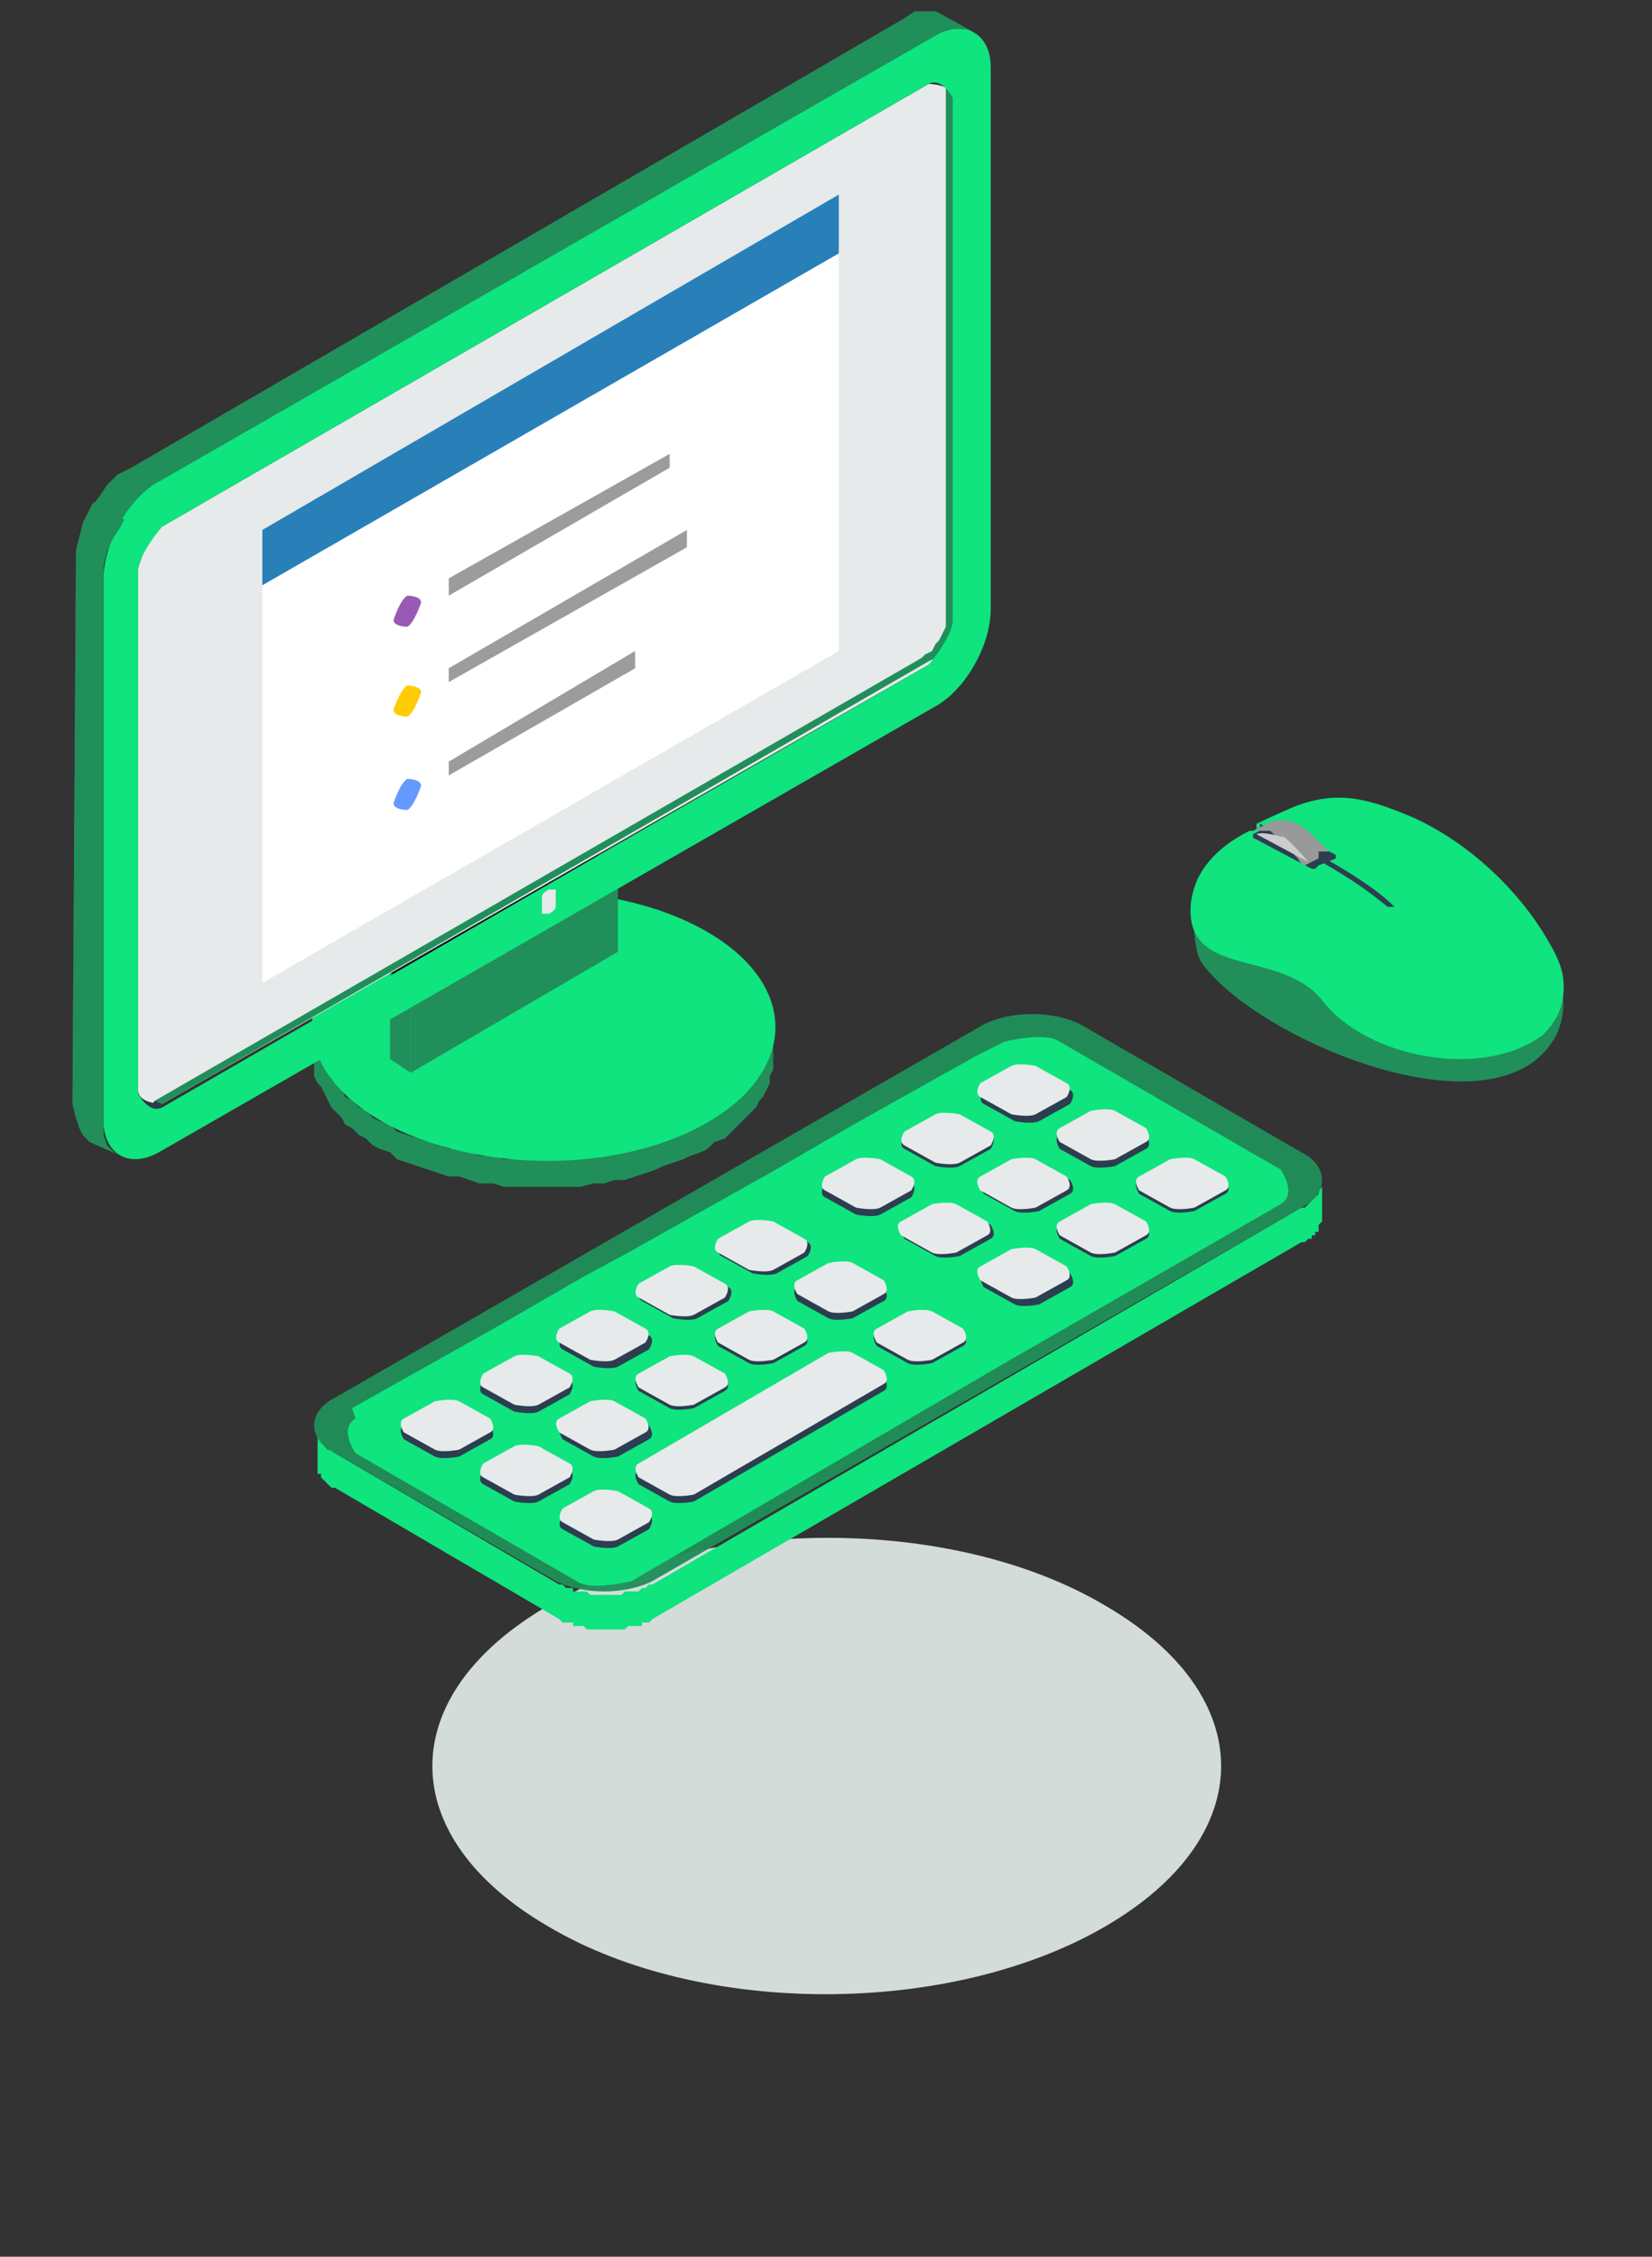 <svg width="82" height="112" viewBox="0 0 82 112" fill="none" xmlns="http://www.w3.org/2000/svg">
<rect x="0" y="0" width="82" height="112" fill="#333333" stroke="none"/>
<g clip-path="url(#clip0_174_503)">
<path fill-rule="evenodd" clip-rule="evenodd" d="M54.83 79.667C62.54 84.128 62.54 91.163 54.83 95.625C47.119 100.086 34.783 100.086 27.244 95.625C19.533 91.163 19.533 84.128 27.244 79.667C34.954 75.205 47.291 75.205 54.83 79.667Z" fill="#D3DCD8"/>
<path fill-rule="evenodd" clip-rule="evenodd" d="M38.381 51.011V52.383V52.727V53.07L38.209 53.413V53.756L38.038 54.099L37.867 54.443L37.695 54.614L37.524 54.957L37.181 55.3L36.839 55.644L36.667 55.815L36.325 56.158L35.982 56.502L35.468 56.673L35.125 57.016L34.782 57.188L34.268 57.36L33.926 57.531L33.412 57.703L32.898 57.874L32.555 58.046L32.041 58.218L31.527 58.389L31.013 58.561H30.499L29.985 58.732H29.471L28.785 58.904H28.271H27.758H27.243H26.729H26.044H25.53H25.016L24.502 58.732H23.817L23.303 58.561L22.789 58.389H22.274L21.761 58.218L21.247 58.046L20.733 57.874L20.218 57.703L19.704 57.531L19.362 57.188L18.848 57.016L18.505 56.845L18.162 56.502L17.82 56.33L17.477 55.987L17.134 55.815L16.963 55.472L16.62 55.129L16.449 54.957L16.278 54.614L16.106 54.271L15.935 53.928L15.764 53.756L15.592 53.413V53.07V52.727L15.421 52.383V51.011L15.592 51.354V51.697V52.04L15.764 52.383L15.935 52.555L16.106 52.898L16.278 53.241L16.449 53.585L16.62 53.756L16.963 54.099L17.134 54.443L17.477 54.614L17.82 54.957L18.162 55.129L18.505 55.472L18.848 55.644L19.362 55.815L19.704 56.158L20.218 56.33L20.733 56.502L21.247 56.673L21.761 56.845L22.274 57.016H22.789L23.303 57.188L23.817 57.36H24.502L25.016 57.531H25.53H26.044H26.729H27.243H27.758H28.271H28.785L29.471 57.36H29.985L30.499 57.188H31.013L31.527 57.016L32.041 56.845L32.555 56.673L32.898 56.502L33.412 56.33L33.926 56.158L34.268 55.987L34.782 55.815L35.125 55.644L35.468 55.3L35.982 55.129L36.325 54.786L36.667 54.443L36.839 54.271L37.181 53.928L37.524 53.585L37.695 53.241L37.867 53.07L38.038 52.727L38.209 52.383V52.04L38.381 51.697V51.354V51.011Z" fill="#218F5A"/>
<path fill-rule="evenodd" clip-rule="evenodd" d="M21.247 56.673C15.764 54.786 13.879 50.839 16.963 47.579C20.218 44.319 27.072 43.289 32.726 45.177C38.209 47.064 40.094 51.011 37.01 54.271C33.754 57.531 26.901 58.561 21.247 56.673Z" fill="#0FE47E"/>
<path fill-rule="evenodd" clip-rule="evenodd" d="M20.39 48.952L19.362 48.265L29.643 42.431L30.671 42.946L20.39 48.952Z" fill="#121220"/>
<path fill-rule="evenodd" clip-rule="evenodd" d="M20.39 53.241L19.362 52.555V48.265L20.39 48.952V53.241Z" fill="#218F5A"/>
<path fill-rule="evenodd" clip-rule="evenodd" d="M20.39 48.952L30.67 42.946V47.236L20.39 53.241V48.952Z" fill="#218F5A"/>
<path fill-rule="evenodd" clip-rule="evenodd" d="M5.997 57.36L4.455 56.673L4.113 56.33L3.941 55.987L3.77 55.472L3.599 54.786L3.77 28.017V27.331L3.941 26.645L4.113 25.958L4.455 25.272L4.969 24.585L5.312 24.071L5.826 23.556L6.511 23.213L44.892 0.906L45.406 0.562H45.92H46.434L46.777 0.734L48.319 1.592L47.805 1.42H47.462L46.948 1.592L46.434 1.764L7.882 23.899L7.368 24.414L6.854 24.929L6.34 25.443L5.997 26.13L5.655 26.645L5.312 27.331L5.141 28.017V28.704V55.644V56.33L5.312 56.845L5.655 57.188L5.997 57.36Z" fill="#218F5A"/>
<path fill-rule="evenodd" clip-rule="evenodd" d="M8.053 26.13L46.091 4.166C46.091 4.166 47.29 4.166 47.29 4.852V30.763C47.29 30.763 46.776 32.479 46.091 32.993L8.053 54.786C8.053 54.786 6.854 54.786 6.854 54.099V28.189C6.854 28.189 7.368 26.473 8.053 25.958V26.13Z" fill="#E6EAEB"/>
<path fill-rule="evenodd" clip-rule="evenodd" d="M13.021 29.047L41.635 12.574V32.307L13.021 48.78V29.047Z" fill="white"/>
<path fill-rule="evenodd" clip-rule="evenodd" d="M13.021 29.047L41.635 12.574V9.657L13.021 26.301V29.047Z" fill="#2980B9"/>
<path fill-rule="evenodd" clip-rule="evenodd" d="M20.218 29.562C20.218 29.562 20.903 29.562 20.903 29.905C20.903 29.905 20.56 30.934 20.218 31.106C20.218 31.106 19.532 31.106 19.532 30.763C19.532 30.763 19.875 29.733 20.218 29.562Z" fill="#9B59B6"/>
<path fill-rule="evenodd" clip-rule="evenodd" d="M20.218 34.023C20.218 34.023 20.903 34.023 20.903 34.366C20.903 34.366 20.56 35.396 20.218 35.567C20.218 35.567 19.532 35.567 19.532 35.224C19.532 35.224 19.875 34.195 20.218 34.023Z" fill="#FFCB05"/>
<path fill-rule="evenodd" clip-rule="evenodd" d="M20.218 38.656C20.218 38.656 20.903 38.656 20.903 38.999C20.903 38.999 20.56 40.029 20.218 40.2C20.218 40.2 19.532 40.2 19.532 39.857C19.532 39.857 19.875 38.828 20.218 38.656Z" fill="#6699FF"/>
<path fill-rule="evenodd" clip-rule="evenodd" d="M22.274 28.704L33.24 22.526V23.213L22.274 29.562V28.704Z" fill="#9C9C9C"/>
<path fill-rule="evenodd" clip-rule="evenodd" d="M22.274 33.165L34.097 26.301V27.159L22.274 33.852V33.165Z" fill="#9C9C9C"/>
<path fill-rule="evenodd" clip-rule="evenodd" d="M22.274 37.798L31.527 32.307V33.165L22.274 38.484V37.798Z" fill="#9C9C9C"/>
<path fill-rule="evenodd" clip-rule="evenodd" d="M45.749 32.65L7.711 54.614L8.054 54.786L46.091 32.822L46.434 32.65L46.605 32.479L46.777 32.136L46.948 31.964L47.119 31.621L47.291 31.278V30.934L47.462 30.763V4.852L47.291 4.509V4.338L47.119 4.166L46.948 3.994L46.605 3.823L46.777 3.994L46.948 4.166V4.338V4.681V30.42V30.763V31.106L46.777 31.449L46.605 31.792L46.434 31.964L46.263 32.307L45.92 32.479L45.749 32.65Z" fill="#218F5A"/>
<path fill-rule="evenodd" clip-rule="evenodd" d="M8.053 54.786L7.71 54.614L7.539 54.786H7.196H7.025H6.854L7.196 54.957H7.368H7.539H7.882L8.053 54.786Z" fill="#2C3E50"/>
<path fill-rule="evenodd" clip-rule="evenodd" d="M7.882 23.899L46.434 1.764C47.976 0.906 49.175 1.764 49.175 3.308V30.248C49.175 31.964 47.976 34.195 46.434 35.053L7.882 57.188C6.34 58.046 5.141 57.188 5.141 55.644V28.704C5.141 26.988 6.34 24.757 7.882 23.899ZM8.053 26.13C8.053 26.13 6.854 27.503 6.854 28.36V54.271C6.854 54.271 7.368 55.3 8.053 54.957L46.091 32.993C46.091 32.993 47.291 31.621 47.291 30.763V4.852C47.291 4.852 46.776 3.823 46.091 4.166L8.053 26.13Z" fill="#0FE47E"/>
<path fill-rule="evenodd" clip-rule="evenodd" d="M27.586 44.147C27.586 44.147 27.414 44.147 27.243 44.147C27.243 44.147 26.9 44.319 26.9 44.49C26.9 44.49 26.9 44.833 26.9 45.005C26.9 45.177 26.9 45.348 26.9 45.348C26.9 45.348 27.072 45.348 27.243 45.348C27.243 45.348 27.586 45.177 27.586 45.005C27.586 45.005 27.586 44.662 27.586 44.49C27.586 44.319 27.586 44.147 27.586 44.147Z" fill="#E6EAEB"/>
<path fill-rule="evenodd" clip-rule="evenodd" d="M59.455 43.461C59.455 43.461 58.941 46.549 59.626 47.75C62.025 51.182 71.963 55.644 76.075 52.727C76.76 52.212 77.274 51.526 77.445 50.839C77.788 49.809 77.445 48.78 77.445 48.094C77.103 49.466 76.246 50.324 75.047 50.839C67.679 53.07 66.994 48.437 61.168 46.378C60.14 45.52 59.626 45.005 59.455 43.632V43.461Z" fill="#218F5A"/>
<path fill-rule="evenodd" clip-rule="evenodd" d="M64.252 40.029C64.252 40.029 63.053 40.544 62.368 40.887V41.23H62.025C60.312 42.088 59.283 43.289 59.112 44.833C58.77 48.608 63.567 47.064 65.623 49.638C67.851 52.555 73.676 53.585 76.589 51.354C77.274 50.667 77.617 49.981 77.617 48.952C77.617 48.094 77.274 47.407 76.76 46.549C75.561 44.49 73.162 41.916 70.078 40.544C68.022 39.686 66.48 39.171 64.252 40.029Z" fill="#0FE47E"/>
<path fill-rule="evenodd" clip-rule="evenodd" d="M62.368 41.058C66.823 43.289 68.022 44.319 68.879 45.005C68.879 45.005 69.05 45.005 69.222 45.005C68.365 44.147 66.652 42.946 62.539 40.887V41.23L62.368 41.058Z" fill="#2C3E50"/>
<path fill-rule="evenodd" clip-rule="evenodd" d="M63.396 40.887L66.308 42.431V42.603L65.452 42.946L65.28 43.117H65.109L62.196 41.573V41.401L63.224 40.887H63.396Z" fill="#2C3E50"/>
<path fill-rule="evenodd" clip-rule="evenodd" d="M65.966 42.26C65.966 42.26 65.623 41.916 65.452 41.745C65.109 41.401 64.424 40.715 63.738 40.715C63.738 40.715 63.396 40.715 63.224 40.715L62.196 41.23H62.368H62.71H63.053L63.396 41.573L63.738 41.916L64.081 42.26L64.424 42.603C64.424 42.603 64.595 42.946 64.766 42.946L65.452 42.603C65.452 42.603 65.452 42.431 65.452 42.26H65.966Z" fill="#999999"/>
<path fill-rule="evenodd" clip-rule="evenodd" d="M63.739 41.573C63.739 41.573 62.711 41.23 62.368 41.401L64.938 42.774C64.938 42.774 64.082 41.745 63.568 41.401L63.739 41.573Z" fill="#CCCCCC"/>
<path fill-rule="evenodd" clip-rule="evenodd" d="M65.624 58.904V60.62L65.453 60.791V60.963V61.135H65.281V61.306H65.11V61.478H64.939L64.767 61.649H64.596L32.384 80.353L32.212 80.525H32.041H31.87V80.696H31.698H31.527H31.356H31.184L31.013 80.868H30.842H30.67H30.499H30.328H30.156H29.985H29.814H29.642H29.471H29.3H29.128L28.957 80.696H28.786H28.614H28.443V80.525H28.272H28.1H27.929L27.758 80.353L16.62 73.832H16.449L16.278 73.661L16.106 73.489L15.935 73.318V73.146H15.764V72.975V72.803V71.087V71.259L15.935 71.43V71.602L16.106 71.773L16.278 71.945H16.449L16.62 72.117L27.758 78.637H27.929L28.1 78.809H28.272H28.443V78.98H28.614H28.786H28.957H29.128L29.3 79.152H29.471H29.642H29.814H29.985H30.156H30.328H30.499H30.67H30.842L31.013 78.98H31.184H31.356H31.527H31.698L31.87 78.809H32.041L32.212 78.637H32.384L64.596 59.934H64.767L64.939 59.762L65.11 59.59L65.281 59.419L65.453 59.247V59.076L65.624 58.904Z" fill="#0FE47E"/>
<path fill-rule="evenodd" clip-rule="evenodd" d="M16.62 69.371L48.832 50.839C50.203 50.153 52.259 50.153 53.63 50.839L64.595 57.188C65.966 57.874 65.966 59.247 64.595 59.934L32.383 78.466C31.012 79.152 28.956 79.152 27.586 78.466L16.62 72.117C15.249 71.43 15.249 70.058 16.62 69.371Z" fill="#218F5A" fill-opacity="0.961"/>
<path fill-rule="evenodd" clip-rule="evenodd" d="M17.476 69.886L20.218 68.342L24.501 65.939L28.956 63.365L31.183 62.164L33.925 60.62L38.208 58.218L42.663 55.644L48.489 52.383L49.859 51.697C49.859 51.697 51.916 51.182 52.601 51.697L63.567 58.046C63.567 58.046 64.424 59.247 63.567 59.762L49.859 67.655L31.355 78.466C31.355 78.466 29.299 78.98 28.613 78.466L17.647 72.117C17.647 72.117 16.791 70.915 17.647 70.401L17.476 69.886Z" fill="#0FE47E"/>
<path fill-rule="evenodd" clip-rule="evenodd" d="M31.698 68.342L33.24 67.484C33.24 67.484 34.097 67.312 34.44 67.484L35.982 68.342C35.982 68.342 36.324 68.856 35.982 69.028L34.44 69.886C34.44 69.886 33.583 70.058 33.24 69.886L31.698 69.028C31.698 69.028 31.355 68.513 31.698 68.342Z" fill="#2C3E50"/>
<path fill-rule="evenodd" clip-rule="evenodd" d="M25.529 72.117L23.987 72.975C23.987 72.975 23.645 73.489 23.987 73.661L25.529 74.519C25.529 74.519 26.386 74.691 26.729 74.519L28.271 73.661C28.271 73.661 28.613 73.146 28.271 72.975L26.729 72.117C26.729 72.117 25.872 71.945 25.529 72.117Z" fill="#2C3E50"/>
<path fill-rule="evenodd" clip-rule="evenodd" d="M29.471 74.347L27.929 75.205C27.929 75.205 27.586 75.72 27.929 75.892L29.471 76.75C29.471 76.75 30.327 76.921 30.67 76.75L32.212 75.892C32.212 75.892 32.555 75.377 32.212 75.205L30.67 74.347C30.67 74.347 29.813 74.176 29.471 74.347Z" fill="#2C3E50"/>
<path fill-rule="evenodd" clip-rule="evenodd" d="M26.729 70.058L28.271 69.2C28.271 69.2 28.613 68.685 28.271 68.513L26.729 67.655C26.729 67.655 25.872 67.484 25.529 67.655L23.987 68.513C23.987 68.513 23.645 69.028 23.987 69.2L25.529 70.058C25.529 70.058 26.386 70.229 26.729 70.058Z" fill="#2C3E50"/>
<path fill-rule="evenodd" clip-rule="evenodd" d="M30.67 67.827L32.212 66.969C32.212 66.969 32.555 66.454 32.212 66.282L30.67 65.424C30.67 65.424 29.813 65.253 29.471 65.424L27.929 66.282C27.929 66.282 27.586 66.797 27.929 66.969L29.471 67.827C29.471 67.827 30.327 67.998 30.67 67.827Z" fill="#2C3E50"/>
<path fill-rule="evenodd" clip-rule="evenodd" d="M24.33 71.43L22.788 72.288C22.788 72.288 21.932 72.46 21.589 72.288L20.047 71.43C20.047 71.43 19.704 70.915 20.047 70.744L21.589 69.886C21.589 69.886 22.446 69.714 22.788 69.886L24.33 70.744C24.33 70.744 24.673 71.259 24.33 71.43Z" fill="#2C3E50"/>
<path fill-rule="evenodd" clip-rule="evenodd" d="M27.929 70.744L29.471 69.886C29.471 69.886 30.327 69.714 30.67 69.886L32.212 70.744C32.212 70.744 32.555 71.259 32.212 71.43L30.67 72.288C30.67 72.288 29.813 72.46 29.471 72.288L27.929 71.43C27.929 71.43 27.586 70.915 27.929 70.744Z" fill="#2C3E50"/>
<path fill-rule="evenodd" clip-rule="evenodd" d="M39.58 63.88L41.122 63.022C41.122 63.022 41.979 62.851 42.322 63.022L43.864 63.88C43.864 63.88 44.206 64.395 43.864 64.567L42.322 65.424C42.322 65.424 41.465 65.596 41.122 65.424L39.58 64.567C39.58 64.567 39.237 64.052 39.58 63.88Z" fill="#2C3E50"/>
<path fill-rule="evenodd" clip-rule="evenodd" d="M43.52 66.111L45.062 65.253C45.062 65.253 45.919 65.081 46.262 65.253L47.804 66.111C47.804 66.111 48.147 66.626 47.804 66.797L46.262 67.655C46.262 67.655 45.405 67.827 45.062 67.655L43.52 66.797C43.52 66.797 43.178 66.282 43.52 66.111Z" fill="#2C3E50"/>
<path fill-rule="evenodd" clip-rule="evenodd" d="M34.611 65.424L36.153 64.567C36.153 64.567 36.495 64.052 36.153 63.88L34.611 63.022C34.611 63.022 33.754 62.851 33.411 63.022L31.869 63.88C31.869 63.88 31.526 64.395 31.869 64.567L33.411 65.424C33.411 65.424 34.268 65.596 34.611 65.424Z" fill="#2C3E50"/>
<path fill-rule="evenodd" clip-rule="evenodd" d="M38.552 63.194L40.094 62.336C40.094 62.336 40.437 61.821 40.094 61.649L38.552 60.791C38.552 60.791 37.695 60.62 37.353 60.791L35.81 61.649C35.81 61.649 35.468 62.164 35.81 62.336L37.353 63.194C37.353 63.194 38.209 63.365 38.552 63.194Z" fill="#2C3E50"/>
<path fill-rule="evenodd" clip-rule="evenodd" d="M35.64 66.111L37.182 65.253C37.182 65.253 38.038 65.081 38.381 65.253L39.923 66.111C39.923 66.111 40.266 66.626 39.923 66.797L38.381 67.655C38.381 67.655 37.524 67.827 37.182 67.655L35.64 66.797C35.64 66.797 35.297 66.282 35.64 66.111Z" fill="#2C3E50"/>
<path fill-rule="evenodd" clip-rule="evenodd" d="M31.698 72.975L41.122 67.484C41.122 67.484 41.979 67.312 42.321 67.484L43.863 68.342C43.863 68.342 44.206 68.856 43.863 69.028L34.44 74.519C34.44 74.519 33.583 74.691 33.24 74.519L31.698 73.661C31.698 73.661 31.355 73.146 31.698 72.975Z" fill="#2C3E50"/>
<path fill-rule="evenodd" clip-rule="evenodd" d="M52.602 56.33L54.144 55.472C54.144 55.472 55 55.3 55.343 55.472L56.885 56.33C56.885 56.33 57.228 56.845 56.885 57.016L55.343 57.874C55.343 57.874 54.486 58.046 54.144 57.874L52.602 57.016C52.602 57.016 52.259 56.502 52.602 56.33Z" fill="#2C3E50"/>
<path fill-rule="evenodd" clip-rule="evenodd" d="M56.543 58.561L58.085 57.703C58.085 57.703 58.942 57.531 59.284 57.703L60.827 58.561C60.827 58.561 61.169 59.076 60.827 59.247L59.284 60.105C59.284 60.105 58.428 60.277 58.085 60.105L56.543 59.247C56.543 59.247 56.2 58.732 56.543 58.561Z" fill="#2C3E50"/>
<path fill-rule="evenodd" clip-rule="evenodd" d="M51.573 55.644L53.115 54.786C53.115 54.786 53.458 54.271 53.115 54.099L51.573 53.241C51.573 53.241 50.717 53.07 50.374 53.241L48.832 54.099C48.832 54.099 48.489 54.614 48.832 54.786L50.374 55.644C50.374 55.644 51.231 55.815 51.573 55.644Z" fill="#2C3E50"/>
<path fill-rule="evenodd" clip-rule="evenodd" d="M48.832 58.561L50.374 57.703C50.374 57.703 51.231 57.531 51.573 57.703L53.115 58.561C53.115 58.561 53.458 59.076 53.115 59.247L51.573 60.105C51.573 60.105 50.717 60.277 50.374 60.105L48.832 59.247C48.832 59.247 48.489 58.732 48.832 58.561Z" fill="#2C3E50"/>
<path fill-rule="evenodd" clip-rule="evenodd" d="M52.602 60.791L54.144 59.934C54.144 59.934 55 59.762 55.343 59.934L56.885 60.791C56.885 60.791 57.228 61.306 56.885 61.478L55.343 62.336C55.343 62.336 54.486 62.507 54.144 62.336L52.602 61.478C52.602 61.478 52.259 60.963 52.602 60.791Z" fill="#2C3E50"/>
<path fill-rule="evenodd" clip-rule="evenodd" d="M43.692 60.277L45.234 59.419C45.234 59.419 45.576 58.904 45.234 58.732L43.692 57.874C43.692 57.874 42.835 57.703 42.492 57.874L40.95 58.732C40.95 58.732 40.608 59.247 40.95 59.419L42.492 60.277C42.492 60.277 43.349 60.448 43.692 60.277Z" fill="#2C3E50"/>
<path fill-rule="evenodd" clip-rule="evenodd" d="M47.633 57.874L49.175 57.016C49.175 57.016 49.518 56.502 49.175 56.33L47.633 55.472C47.633 55.472 46.776 55.3 46.434 55.472L44.892 56.33C44.892 56.33 44.549 56.845 44.892 57.016L46.434 57.874C46.434 57.874 47.29 58.046 47.633 57.874Z" fill="#2C3E50"/>
<path fill-rule="evenodd" clip-rule="evenodd" d="M44.892 60.791L46.434 59.934C46.434 59.934 47.29 59.762 47.633 59.934L49.175 60.791C49.175 60.791 49.518 61.306 49.175 61.478L47.633 62.336C47.633 62.336 46.776 62.507 46.434 62.336L44.892 61.478C44.892 61.478 44.549 60.963 44.892 60.791Z" fill="#2C3E50"/>
<path fill-rule="evenodd" clip-rule="evenodd" d="M48.832 63.194L50.374 62.336C50.374 62.336 51.231 62.164 51.573 62.336L53.115 63.194C53.115 63.194 53.458 63.709 53.115 63.88L51.573 64.738C51.573 64.738 50.717 64.91 50.374 64.738L48.832 63.88C48.832 63.88 48.489 63.365 48.832 63.194Z" fill="#2C3E50"/>
<path fill-rule="evenodd" clip-rule="evenodd" d="M31.698 68.17L33.24 67.312C33.24 67.312 34.097 67.14 34.44 67.312L35.982 68.17C35.982 68.17 36.324 68.685 35.982 68.856L34.44 69.714C34.44 69.714 33.583 69.886 33.24 69.714L31.698 68.856C31.698 68.856 31.355 68.342 31.698 68.17Z" fill="#E6EAEB"/>
<path fill-rule="evenodd" clip-rule="evenodd" d="M25.529 71.773L23.987 72.631C23.987 72.631 23.645 73.146 23.987 73.318L25.529 74.176C25.529 74.176 26.386 74.347 26.729 74.176L28.271 73.318C28.271 73.318 28.613 72.803 28.271 72.631L26.729 71.773C26.729 71.773 25.872 71.602 25.529 71.773Z" fill="#E6EAEB"/>
<path fill-rule="evenodd" clip-rule="evenodd" d="M29.471 74.004L27.929 74.862C27.929 74.862 27.586 75.377 27.929 75.548L29.471 76.406C29.471 76.406 30.327 76.578 30.67 76.406L32.212 75.548C32.212 75.548 32.555 75.034 32.212 74.862L30.67 74.004C30.67 74.004 29.813 73.832 29.471 74.004Z" fill="#E6EAEB"/>
<path fill-rule="evenodd" clip-rule="evenodd" d="M26.729 69.714L28.271 68.856C28.271 68.856 28.613 68.342 28.271 68.17L26.729 67.312C26.729 67.312 25.872 67.14 25.529 67.312L23.987 68.17C23.987 68.17 23.645 68.685 23.987 68.856L25.529 69.714C25.529 69.714 26.386 69.886 26.729 69.714Z" fill="#E6EAEB"/>
<path fill-rule="evenodd" clip-rule="evenodd" d="M30.498 67.484L32.04 66.626C32.04 66.626 32.383 66.111 32.04 65.939L30.498 65.081C30.498 65.081 29.642 64.91 29.299 65.081L27.757 65.939C27.757 65.939 27.414 66.454 27.757 66.626L29.299 67.484C29.299 67.484 30.156 67.655 30.498 67.484Z" fill="#E6EAEB"/>
<path fill-rule="evenodd" clip-rule="evenodd" d="M24.33 71.087L22.788 71.945C22.788 71.945 21.932 72.117 21.589 71.945L20.047 71.087C20.047 71.087 19.704 70.572 20.047 70.401L21.589 69.543C21.589 69.543 22.446 69.371 22.788 69.543L24.33 70.401C24.33 70.401 24.673 70.915 24.33 71.087Z" fill="#E6EAEB"/>
<path fill-rule="evenodd" clip-rule="evenodd" d="M27.757 70.401L29.299 69.543C29.299 69.543 30.156 69.371 30.498 69.543L32.04 70.401C32.04 70.401 32.383 70.915 32.04 71.087L30.498 71.945C30.498 71.945 29.642 72.117 29.299 71.945L27.757 71.087C27.757 71.087 27.414 70.572 27.757 70.401Z" fill="#E6EAEB"/>
<path fill-rule="evenodd" clip-rule="evenodd" d="M39.58 63.537L41.122 62.679C41.122 62.679 41.979 62.507 42.322 62.679L43.864 63.537C43.864 63.537 44.206 64.052 43.864 64.223L42.322 65.081C42.322 65.081 41.465 65.253 41.122 65.081L39.58 64.223C39.58 64.223 39.237 63.709 39.58 63.537Z" fill="#E6EAEB"/>
<path fill-rule="evenodd" clip-rule="evenodd" d="M43.52 65.939L45.062 65.081C45.062 65.081 45.919 64.91 46.262 65.081L47.804 65.939C47.804 65.939 48.147 66.454 47.804 66.626L46.262 67.484C46.262 67.484 45.405 67.655 45.062 67.484L43.52 66.626C43.52 66.626 43.178 66.111 43.52 65.939Z" fill="#E6EAEB"/>
<path fill-rule="evenodd" clip-rule="evenodd" d="M34.44 65.253L35.982 64.395C35.982 64.395 36.324 63.88 35.982 63.709L34.44 62.851C34.44 62.851 33.583 62.679 33.24 62.851L31.698 63.709C31.698 63.709 31.355 64.223 31.698 64.395L33.24 65.253C33.24 65.253 34.097 65.424 34.44 65.253Z" fill="#E6EAEB"/>
<path fill-rule="evenodd" clip-rule="evenodd" d="M38.381 63.022L39.923 62.164C39.923 62.164 40.266 61.65 39.923 61.478L38.381 60.62C38.381 60.62 37.524 60.448 37.182 60.62L35.64 61.478C35.64 61.478 35.297 61.993 35.64 62.164L37.182 63.022C37.182 63.022 38.038 63.194 38.381 63.022Z" fill="#E6EAEB"/>
<path fill-rule="evenodd" clip-rule="evenodd" d="M35.64 65.939L37.182 65.081C37.182 65.081 38.038 64.91 38.381 65.081L39.923 65.939C39.923 65.939 40.266 66.454 39.923 66.626L38.381 67.484C38.381 67.484 37.524 67.655 37.182 67.484L35.64 66.626C35.64 66.626 35.297 66.111 35.64 65.939Z" fill="#E6EAEB"/>
<path fill-rule="evenodd" clip-rule="evenodd" d="M31.698 72.631L41.122 67.14C41.122 67.14 41.979 66.969 42.321 67.14L43.863 67.998C43.863 67.998 44.206 68.513 43.863 68.685L34.44 74.176C34.44 74.176 33.583 74.347 33.24 74.176L31.698 73.318C31.698 73.318 31.355 72.803 31.698 72.631Z" fill="#E6EAEB"/>
<path fill-rule="evenodd" clip-rule="evenodd" d="M52.602 55.987L54.144 55.129C54.144 55.129 55 54.957 55.343 55.129L56.885 55.987C56.885 55.987 57.228 56.502 56.885 56.673L55.343 57.531C55.343 57.531 54.486 57.703 54.144 57.531L52.602 56.673C52.602 56.673 52.259 56.158 52.602 55.987Z" fill="#E6EAEB"/>
<path fill-rule="evenodd" clip-rule="evenodd" d="M56.543 58.389L58.085 57.531C58.085 57.531 58.942 57.36 59.284 57.531L60.827 58.389C60.827 58.389 61.169 58.904 60.827 59.076L59.284 59.934C59.284 59.934 58.428 60.105 58.085 59.934L56.543 59.076C56.543 59.076 56.2 58.561 56.543 58.389Z" fill="#E6EAEB"/>
<path fill-rule="evenodd" clip-rule="evenodd" d="M51.403 55.3L52.945 54.443C52.945 54.443 53.287 53.928 52.945 53.756L51.403 52.898C51.403 52.898 50.546 52.727 50.203 52.898L48.661 53.756C48.661 53.756 48.318 54.271 48.661 54.443L50.203 55.3C50.203 55.3 51.06 55.472 51.403 55.3Z" fill="#E6EAEB"/>
<path fill-rule="evenodd" clip-rule="evenodd" d="M48.661 58.389L50.203 57.531C50.203 57.531 51.06 57.36 51.403 57.531L52.945 58.389C52.945 58.389 53.287 58.904 52.945 59.076L51.403 59.934C51.403 59.934 50.546 60.105 50.203 59.934L48.661 59.076C48.661 59.076 48.318 58.561 48.661 58.389Z" fill="#E6EAEB"/>
<path fill-rule="evenodd" clip-rule="evenodd" d="M52.602 60.62L54.144 59.762C54.144 59.762 55 59.59 55.343 59.762L56.885 60.62C56.885 60.62 57.228 61.135 56.885 61.306L55.343 62.164C55.343 62.164 54.486 62.336 54.144 62.164L52.602 61.306C52.602 61.306 52.259 60.791 52.602 60.62Z" fill="#E6EAEB"/>
<path fill-rule="evenodd" clip-rule="evenodd" d="M43.692 59.934L45.234 59.076C45.234 59.076 45.576 58.561 45.234 58.389L43.692 57.531C43.692 57.531 42.835 57.36 42.492 57.531L40.95 58.389C40.95 58.389 40.608 58.904 40.95 59.076L42.492 59.934C42.492 59.934 43.349 60.105 43.692 59.934Z" fill="#E6EAEB"/>
<path fill-rule="evenodd" clip-rule="evenodd" d="M47.633 57.703L49.175 56.845C49.175 56.845 49.518 56.33 49.175 56.158L47.633 55.3C47.633 55.3 46.776 55.129 46.434 55.3L44.892 56.158C44.892 56.158 44.549 56.673 44.892 56.845L46.434 57.703C46.434 57.703 47.29 57.874 47.633 57.703Z" fill="#E6EAEB"/>
<path fill-rule="evenodd" clip-rule="evenodd" d="M44.72 60.62L46.262 59.762C46.262 59.762 47.118 59.59 47.461 59.762L49.003 60.62C49.003 60.62 49.346 61.135 49.003 61.306L47.461 62.164C47.461 62.164 46.604 62.336 46.262 62.164L44.72 61.306C44.72 61.306 44.377 60.791 44.72 60.62Z" fill="#E6EAEB"/>
<path fill-rule="evenodd" clip-rule="evenodd" d="M48.661 62.851L50.203 61.993C50.203 61.993 51.06 61.821 51.403 61.993L52.945 62.851C52.945 62.851 53.287 63.365 52.945 63.537L51.403 64.395C51.403 64.395 50.546 64.567 50.203 64.395L48.661 63.537C48.661 63.537 48.318 63.022 48.661 62.851Z" fill="#E6EAEB"/>
<path fill-rule="evenodd" clip-rule="evenodd" d="M6.169 25.787L4.627 24.929L4.455 25.272L4.113 25.958L3.941 26.645L3.77 27.331V28.017L3.599 54.786L3.77 55.472L3.941 55.987L4.113 56.33L4.455 56.673L5.997 57.36L5.655 57.188L5.312 56.845L5.141 56.33V55.644V28.704V28.017L5.312 27.331L5.655 26.645L5.997 26.13L6.169 25.787Z" fill="#218F5A"/>
</g>
<defs>
<clipPath id="clip0_174_503">
<rect width="81.901" height="110.849" fill="white" transform="translate(0 0.562)"/>
</clipPath>
</defs>
</svg>
